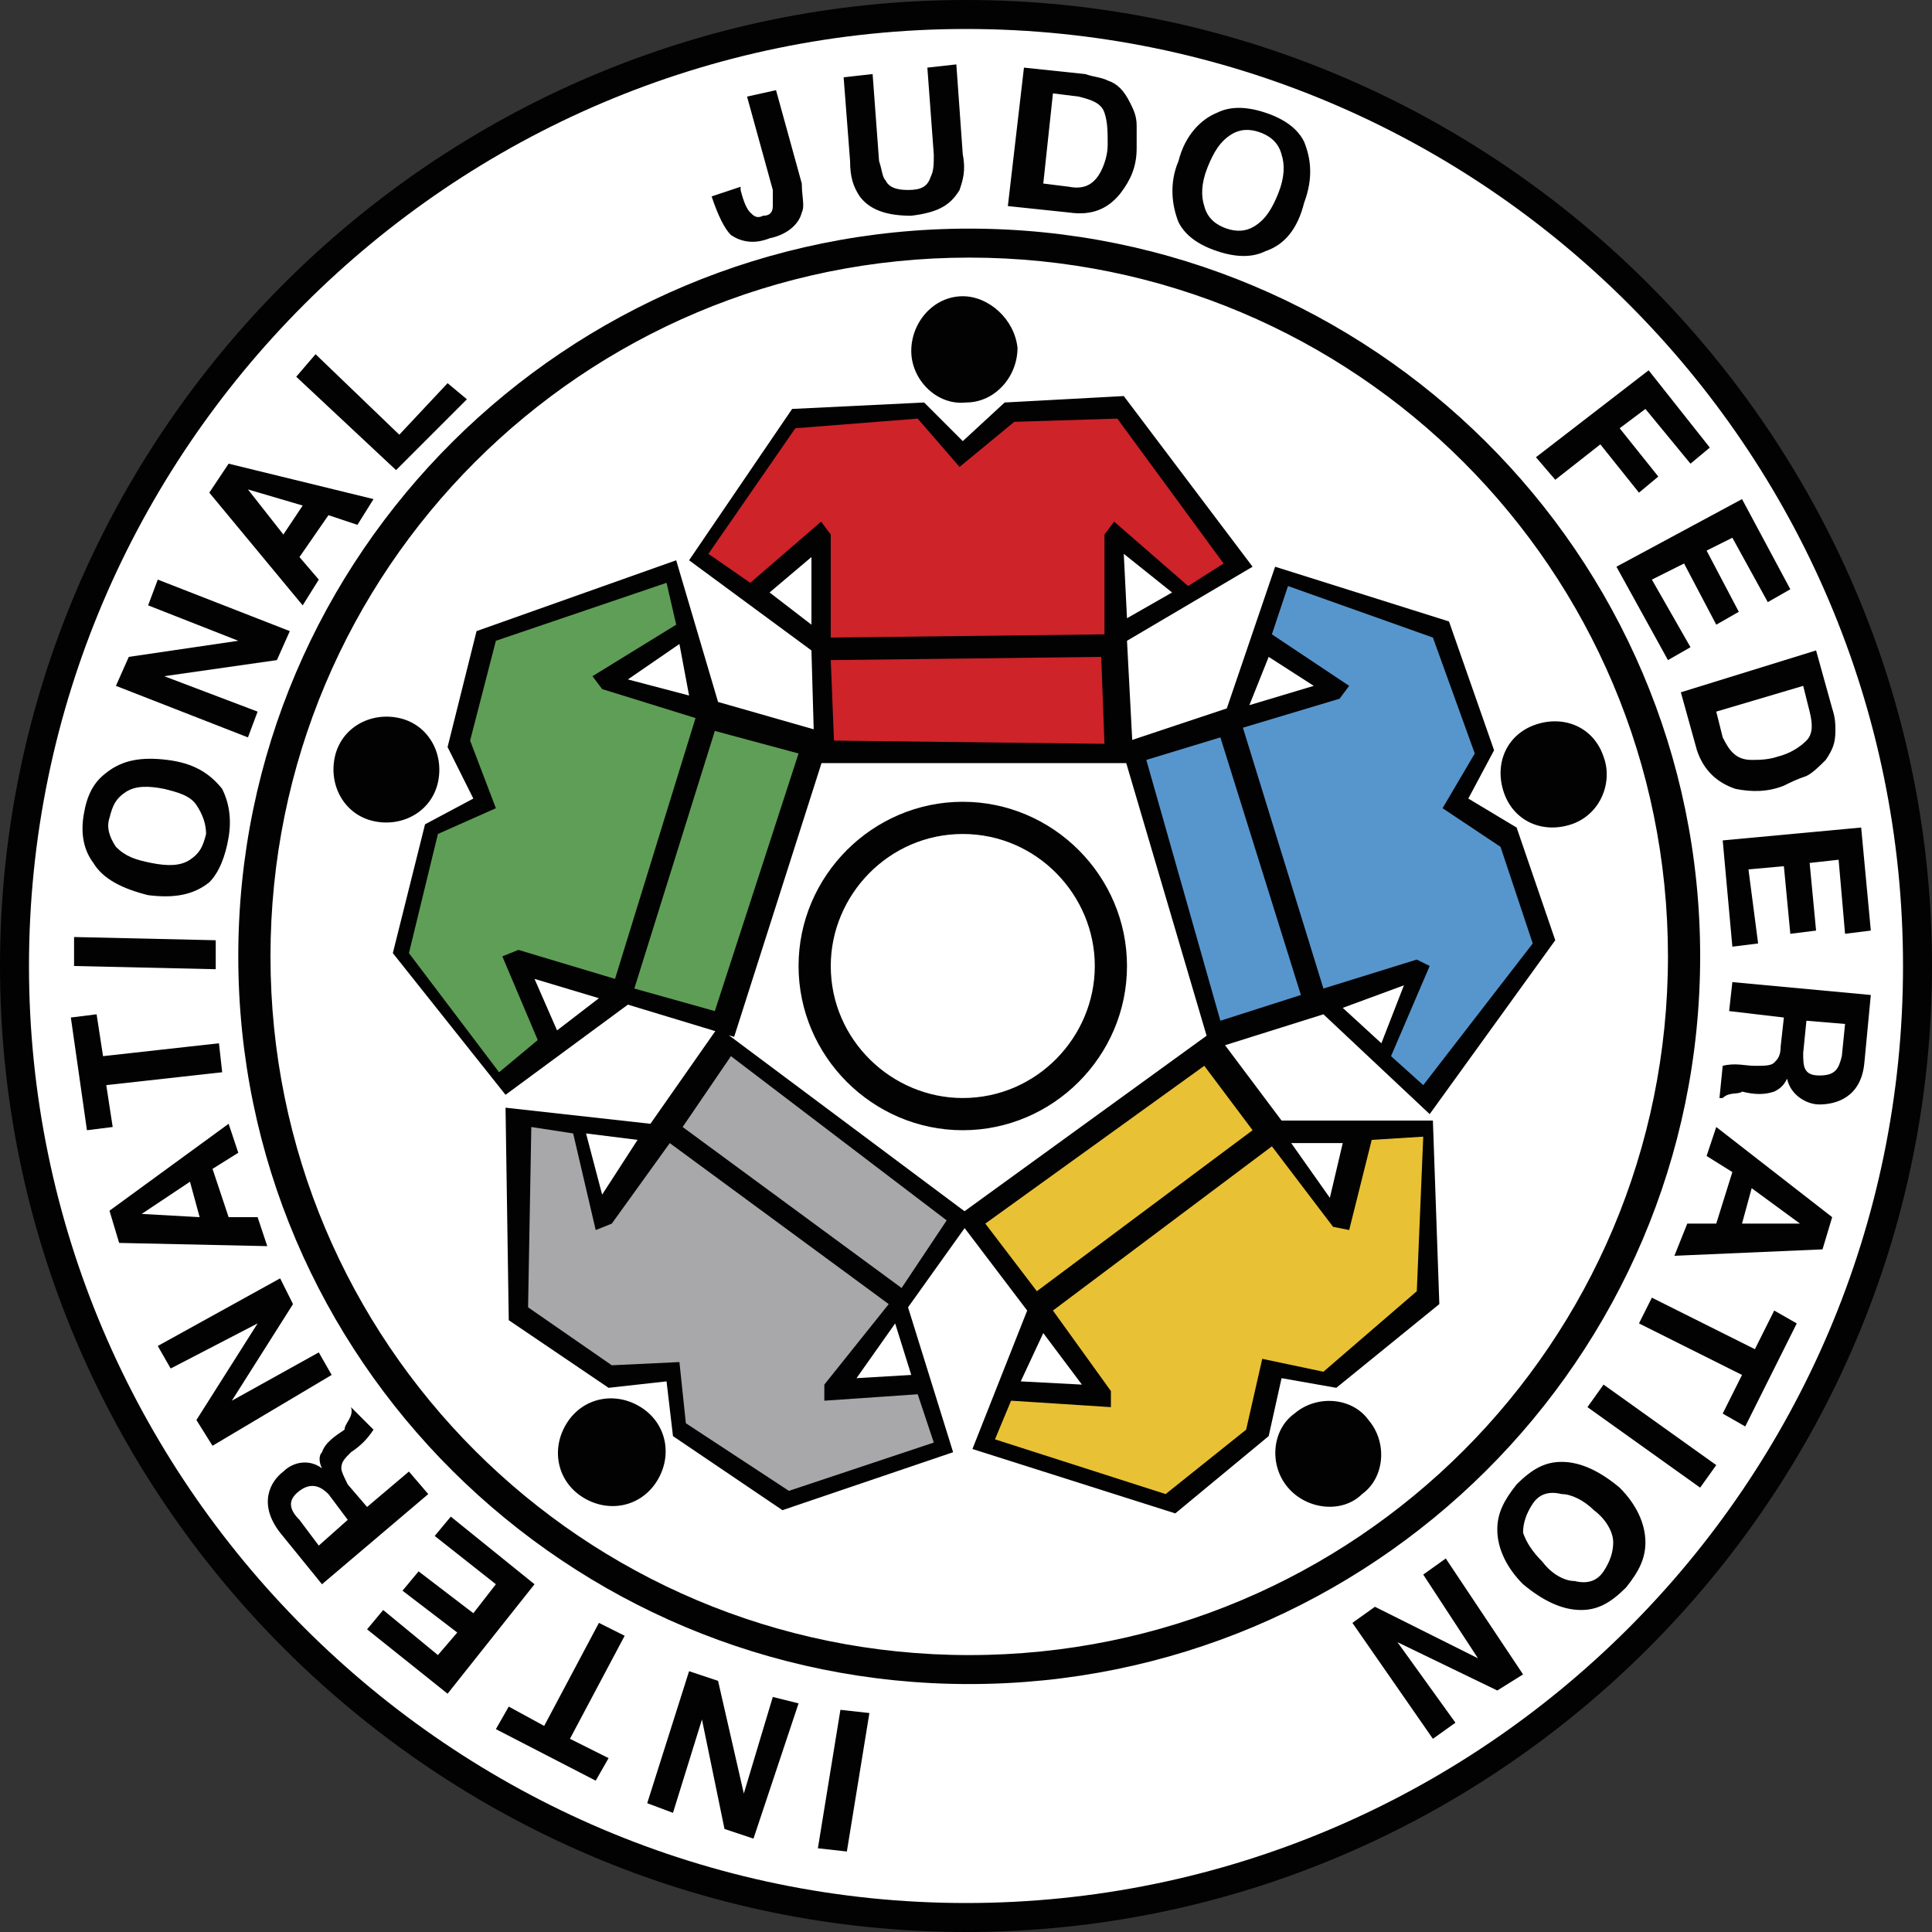 <svg viewBox="0 0 60 60" id="ijf" xmlns="http://www.w3.org/2000/svg"><rect x="0" y="0" width="60" height="60" fill="#333333" stroke="none"/><path d="M59.5 30c0 16.3-13.2 29.5-29.5 29.5S.5 46.3.5 30 13.7.5 30 .5 59.5 13.7 59.5 30" fill="#fff"/><path d="M34.9 12.3l-3.7.2-1.3 1.2-1.2-1.2-4.1.2-3.2 4.7 3.8 2.8.1 3.5h9.9l-.2-3.8 3.9-2.3-4-5.3zm-9.7 7.1l-1.3-1 1.3-1.1v2.1zm9.7-2.2l1.5 1.2-1.4.8-.1-2zm-3.3-6.4c0 .9-.7 1.7-1.6 1.7-.9.1-1.7-.7-1.7-1.6 0-.9.7-1.7 1.6-1.7.8 0 1.6.7 1.7 1.6m16.7 18.4l-1.2-3.5-1.5-.9.8-1.5-1.4-4-5.4-1.7-1.5 4.4-3.3 1.1 2.8 9.5 3.5-1.1 3.3 3.1 3.9-5.4zm-9.5-7.3l.6-1.5 1.4.9-2 .6zm4.8 8.7l-.7 1.8-1.2-1.1 1.9-.7zm5.2-5c-.9.3-1.8-.1-2.1-1s.1-1.8 1-2.1c.9-.3 1.8.1 2.1 1 .3.8-.1 1.8-1 2.1M36.5 47l2.9-2.4.4-1.8 1.7.3 3.2-2.6-.2-5.7h-4.7L37.7 32l-8 5.8 2.2 2.9-1.7 4.3 6.3 2zm3.6-11.5h1.6l-.4 1.7-1.2-1.7zM33.6 43l-1.9-.1.7-1.5 1.2 1.6zm6.4 3.2c-.6-.7-.5-1.8.2-2.3.7-.6 1.8-.5 2.3.2.6.7.5 1.8-.2 2.3-.6.6-1.7.5-2.3-.2M15.8 41l3.1 2.1 1.8-.2.2 1.7 3.4 2.3 5.3-1.8-1.4-4.5 2-2.8-7.9-5.9-2.1 3-4.5-.5.1 6.6zm12 .1l.5 1.6-1.7.1 1.2-1.7zm-9.1-4l-.5-1.9 1.6.2-1.1 1.7zm-1.1 7.1c.5-.8 1.5-1 2.3-.5s1 1.5.5 2.3-1.5 1-2.3.5c-.8-.5-1-1.5-.5-2.3m-2.8-24.6l-.9 3.6.8 1.6-1.5.8-1 4 3.5 4.4 3.8-2.8 3.3 1 3-9.4-3.5-1-1.3-4.4-6.2 2.2zM18.6 31l-1.3 1-.7-1.6 2 .6zm.9-9.9l1.6-1.1.3 1.6-1.9-.5zm-7.1 1.2c.9.2 1.4 1.1 1.2 2s-1.1 1.4-2 1.2c-.9-.2-1.4-1.1-1.2-2 .2-.9 1.1-1.4 2-1.2" fill="#030202"/><path d="M24.7 13.3l3.8-.3 1.3 1.5 1.7-1.4 3.2-.1 3.3 4.5-1.1.7-2.3-2-.3.4v3.1l-8.5.1v-3.2l-.3-.4-2.2 1.9-1.3-.9 2.7-3.9zm1.2 9.7l8.4.1-.1-2.7-8.4.1.1 2.5z" fill="#cd2329"/><path d="M44.5 19.8l1.3 3.6-1 1.7 1.8 1.2 1 3-3.4 4.4-1-.9 1.2-2.8-.4-.2-2.9.9-2.5-8.1 3-.9.3-.4-2.4-1.6.5-1.5 4.5 1.6zm-8.9 3.8l2.3 8.1 2.5-.8-2.5-8-2.3.7z" fill="#5796cd"/><path d="M44 40.1l-2.9 2.5-1.9-.4-.5 2.2-2.5 2-5.3-1.7.5-1.2 3.1.2v-.5l-1.8-2.5 6.8-5.1 1.9 2.5.5.1.7-2.8 1.6-.1-.2 4.8zm-6.6-7L30.6 38l1.6 2.1 6.7-5-1.5-2z" fill="#e9c134"/><path d="M24.5 46.3l-3.2-2.1-.2-1.9-2.1.1-2.6-1.8.1-5.6 1.3.2.7 3 .5-.2 1.8-2.5 6.8 5-2 2.5v.5l2.9-.2.5 1.5-4.5 1.5zm4.9-8.4l-6.7-5.1-1.5 2.2 6.8 5 1.4-2.1z" fill="#a8a7a9"/><path d="M12.7 29.6l.9-3.7 1.8-.8-.8-2.1.8-3.1 5.3-1.8.3 1.3-2.6 1.6.3.4 2.9.9-2.5 8.1-3-.9-.5.2 1.1 2.6-1.2 1-2.8-3.7zm9.5 1.8l2.6-8-2.6-.7-2.5 8 2.5.7z" fill="#5f9e56"/><path d="M30 60C13.5 60 0 46.5 0 30S13.5 0 30 0s30 13.5 30 30-13.5 30-30 30zM30 .9C14 .9.9 14 .9 30S14 59.1 30 59.1s29.1-13 29.1-29.1S46 .9 30 .9zm.1 51.4c-12.5 0-22.7-10.1-22.7-22.6S17.6 7.1 30.1 7.1s22.7 10.1 22.7 22.6-10.2 22.6-22.7 22.6zm0-44.3c-12 0-21.7 9.7-21.7 21.7s9.7 21.7 21.7 21.7 21.7-9.7 21.7-21.7S42.1 8 30.1 8zm-.2 27.1c-2.8 0-5.1-2.3-5.1-5.1s2.3-5.1 5.1-5.1S35 27.2 35 30s-2.3 5.1-5.1 5.1zm0-9.2c-2.3 0-4.1 1.9-4.1 4.1 0 2.3 1.9 4.1 4.1 4.1 2.3 0 4.1-1.9 4.1-4.1s-1.8-4.1-4.1-4.1z" fill="#030202"/><path d="M26.1 53.1l.9.1-.7 4.3-.9-.1.7-4.3zm-1.3-.2l-.8-.2-.9 3-.8-3.5-.9-.3-1.3 4.1.8.3.9-2.9.7 3.4.9.3 1.4-4.2zm-6.3 2.4l.4-.7-1.2-.6 1.7-3.2-.8-.4-1.7 3.2-1.1-.6-.4.7 3.1 1.6zm-7.1-4.7l2.5 2 2.7-3.4-2.6-2.1-.5.6 1.9 1.5-.7.9-1.7-1.3-.5.6 1.7 1.3-.6.7-1.7-1.4-.5.6zm-1.1-7.9l-.4-.7-2.7 1.5 1.9-3-.4-.8-3.8 2.1.4.7L8 41.1l-1.9 3 .5.8 3.7-2.2zm-2-4l-.3-.9h-.9l-.5-1.5.8-.5-.3-.9-3.7 2.7.3 1 4.6.1zm-3.9-1l1.5-1 .3 1.1-1.8-.1zm-1.7-2.6l.8-.1-.2-1.3 3.6-.4-.1-.9-3.6.4-.2-1.3-.8.1.5 3.5zm-.4-6v.9l4.4.1v-.9l-4.4-.1zm4.6-4.6c-.4-.5-.9-.8-1.7-.9s-1.4 0-1.9.4c-.4.3-.6.7-.7 1.3-.1.6 0 1.1.3 1.5.3.5.9.8 1.7 1 .8.1 1.4 0 1.9-.4.3-.3.5-.8.6-1.4s0-1.1-.2-1.5m-.8.5c.2.3.3.6.3.9-.1.4-.2.6-.5.8-.3.2-.7.2-1.2.1s-.8-.2-1.1-.5c-.2-.3-.3-.6-.2-.9.1-.4.2-.6.5-.8.3-.2.7-.2 1.2-.1.4.1.8.2 1 .5m1.6-2.1l.3-.8L5.1 21l3.5-.5.4-.9L4.9 18l-.3.8 2.8 1.1-3.4.5-.4.9 4.1 1.6zm1.7-4.1l.5-.8-.6-.7.9-1.3.9.3.5-.8-4.5-1.1-.6.9 2.9 3.5zm-1.7-3.6l1.7.5-.6.9-1.1-1.4zm4.6-.6l2.2-2.2-.6-.5-1.5 1.6L9.8 11l-.6.7 3.1 2.9zm9.8-8.5c.2.6.4 1 .6 1.2.3.2.7.3 1.2.1.5-.1.9-.4 1-.8.1-.2 0-.5 0-.9l-.8-2.9-.9.2.8 2.9v.5c0 .2-.1.3-.3.3-.2.1-.3 0-.4-.1s-.2-.3-.3-.7v-.1l-.9.3zM26.4 5c0 .5.1.8.3 1.1.3.4.8.6 1.6.6.8-.1 1.2-.3 1.5-.8.1-.3.2-.6.1-1.1L29.7 2l-.9.1.2 2.7c0 .3 0 .5-.1.7-.1.3-.3.4-.7.4-.4 0-.6-.1-.7-.3-.1-.1-.1-.3-.2-.6l-.2-2.7-.9.1.2 2.6zm8-2.5c-.2-.1-.4-.1-.7-.2l-1.9-.2-.5 4.3 1.9.2c.7.1 1.2-.1 1.6-.6.3-.4.5-.8.5-1.4v-.7c0-.3-.1-.5-.2-.7-.2-.4-.4-.6-.7-.7m-.9.5c.4.1.7.2.8.5s.1.6.1 1c0 .3-.1.6-.2.8-.2.4-.5.6-1 .5l-.8-.1.3-2.8.8.1zm5.8 4.8c.6-.2 1-.7 1.2-1.5.3-.8.2-1.4 0-1.9-.2-.4-.6-.7-1.2-.9-.6-.2-1.1-.2-1.5 0-.5.2-1 .7-1.2 1.5-.3.7-.2 1.4 0 1.9.2.4.6.7 1.2.9.6.2 1.1.2 1.5 0M39 7c-.3.2-.6.2-.9.1-.3-.1-.6-.3-.7-.7-.1-.3-.1-.7.1-1.2s.4-.8.7-1c.3-.2.6-.2.9-.1.3.1.6.3.7.7.1.3.1.7-.1 1.2s-.4.8-.7 1m8.7 7.2l.6.7 1.4-1.1 1.2 1.5.6-.5-1.2-1.5.8-.6 1.4 1.7.6-.5-1.9-2.4-3.5 2.7zm7.9 4.1l-1.5-2.8-3.9 2.1 1.6 2.9.7-.4-1.2-2.1 1-.5 1 1.9.7-.4-1-1.9.8-.4 1.1 2 .7-.4zm1.4 4.4c0-.2 0-.4-.1-.7l-.5-1.8-4.2 1.3.5 1.8c.2.6.6 1 1.2 1.2.5.1 1 .1 1.5-.1.2-.1.4-.2.7-.3.2-.1.4-.3.6-.5.2-.3.3-.5.3-.9m-.8-.6c.1.4.1.7-.1.9-.2.2-.5.4-.9.5-.3.1-.6.1-.8.1-.5 0-.7-.3-.9-.7l-.2-.8 2.7-.8.2.8zm1.9 6.8l-.3-3.2-4.3.4.3 3.3.8-.1-.3-2.3 1.1-.1.2 2.1.8-.1-.2-2.1.9-.1.2 2.3.8-.1zM53.3 35l-.3.9.8.5-.5 1.6h-.9l-.4 1 4.6-.2.3-1-3.6-2.8zm2.6 3h-1.8l.3-1.1 1.5 1.1zm-.1 3.1l-.7-.4-.6 1.2-3.2-1.6-.4.8 3.2 1.6-.6 1.2.7.4 1.6-3.2zm-3 5.1l.5-.7-3.5-2.5-.5.7 3.5 2.5zm-6.3 1.3c0 .6.3 1.2.8 1.7.6.5 1.2.8 1.8.8.5 0 .9-.2 1.4-.7.4-.5.6-.9.6-1.4 0-.6-.3-1.2-.8-1.7-.6-.5-1.2-.8-1.8-.8-.5 0-.9.2-1.4.7-.4.5-.6.9-.6 1.4m.8.1c0-.3.1-.6.3-.9.2-.3.5-.4.9-.3.3 0 .7.2 1 .5.4.3.6.7.6 1s-.1.6-.3.9c-.2.3-.5.4-.9.3-.3 0-.7-.2-1-.6-.3-.3-.5-.6-.6-.9m-2.4.8l-.7.5 1.7 2.6-3.2-1.6-.7.5 2.5 3.6.7-.5-1.8-2.5 3.1 1.5.8-.5-2.4-3.6zm-34-4.7l.7.7c-.2.3-.4.5-.7.7-.2.2-.3.3-.3.5 0 .1.1.3.2.5l.6.7 1.3-1.1.6.7-3.3 2.8-1.3-1.6c-.7-.9-.3-1.6.1-1.9.3-.3.8-.4 1.2-.1-.1-.2-.1-.4 0-.5.1-.3.4-.5.7-.7 0-.2.3-.4.2-.7zm-1.6 2.6c-.4.3-.3.6 0 .9l.6.8.9-.8-.6-.8c-.2-.2-.5-.4-.9-.1zm44.2-12.2h-.1l.1-1c.4-.1.7 0 1 0s.5 0 .6-.1.2-.2.2-.5l.1-.9-1.7-.2.1-.9 4.3.4-.2 2.1c-.1 1.1-.9 1.3-1.4 1.3-.4 0-.9-.3-1-.8-.1.2-.2.3-.4.4-.3.1-.6.1-1 0-.1.1-.4 0-.6.2zm3-.7c.5 0 .6-.2.7-.6l.1-1-1.2-.1-.1 1c0 .4 0 .7.5.7z" fill="#030202"/></svg>